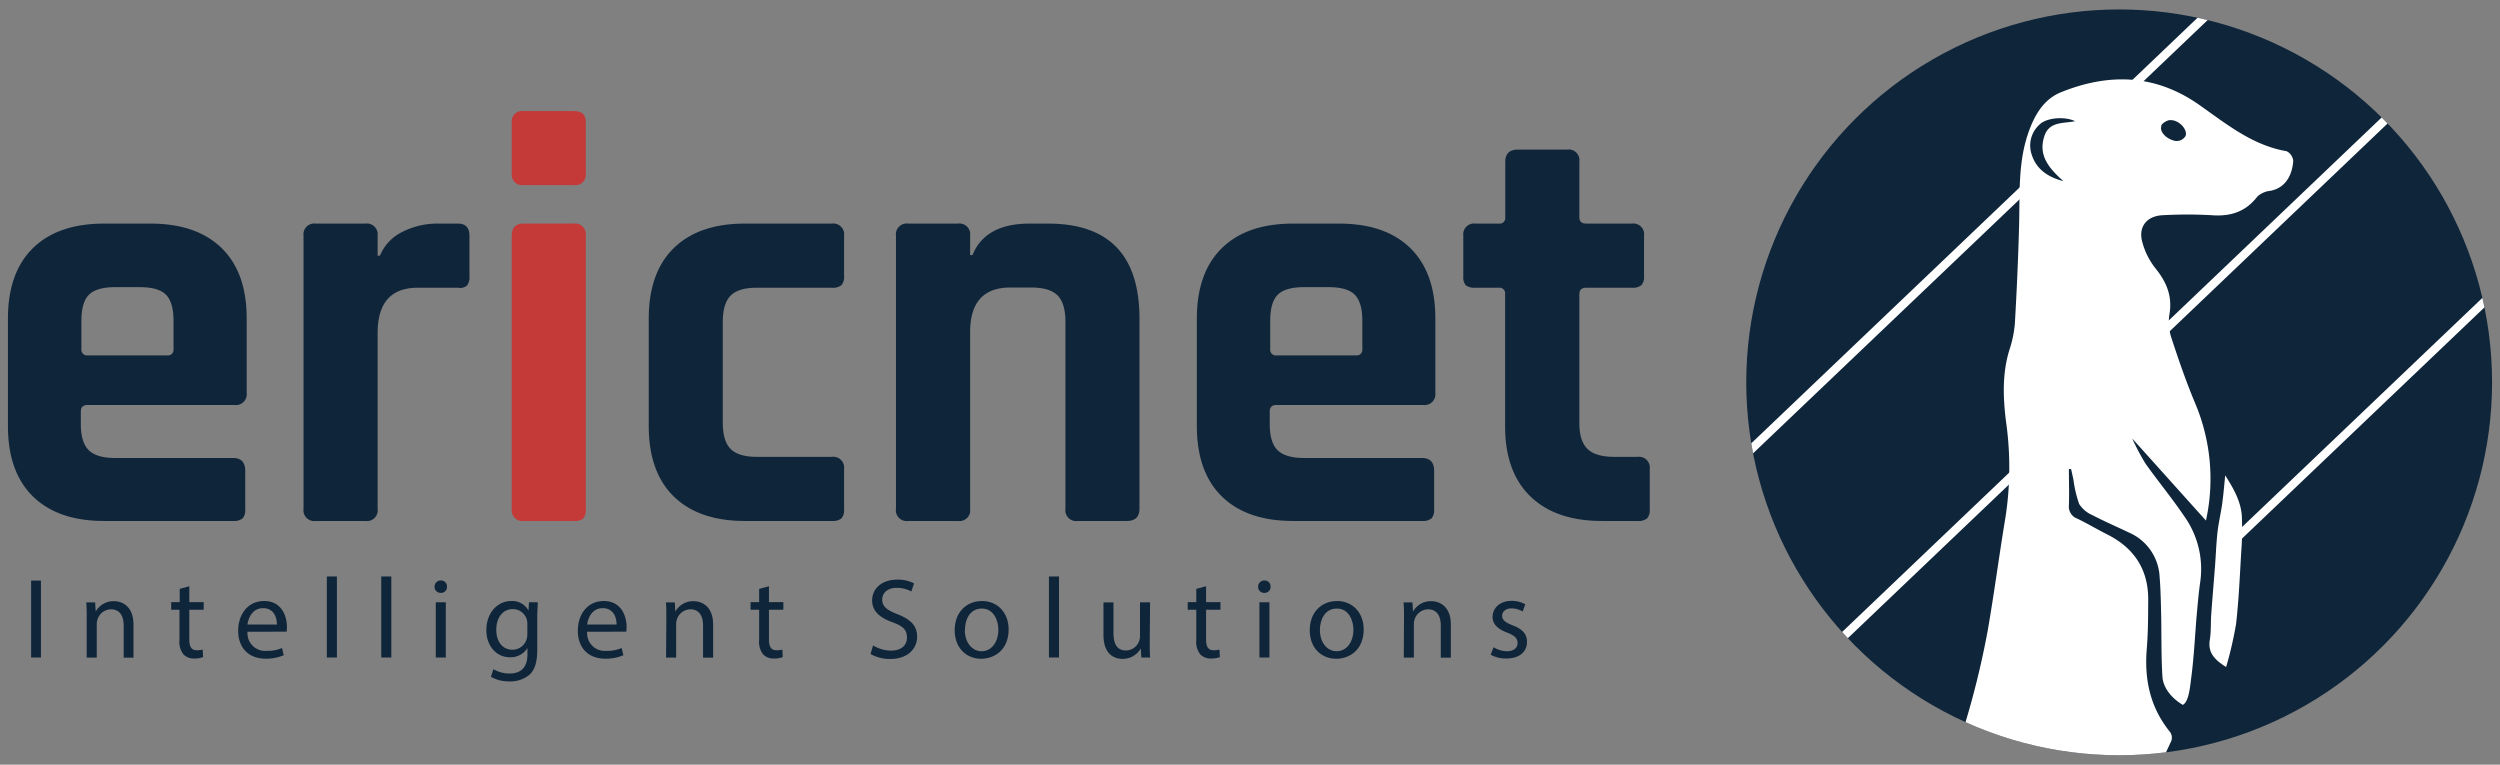 <svg id="Capa_1" data-name="Capa 1" xmlns="http://www.w3.org/2000/svg" xmlns:xlink="http://www.w3.org/1999/xlink" viewBox="0 0 481.89 147.4"><rect x="0" y="0" width="481.89" height="147.4" fill="#808080" stroke="none"/><defs><style>.cls-1{fill:none;}.cls-2{clip-path:url(#clip-path);}.cls-3{fill:#0f253a;}.cls-4{fill:#fff;}.cls-5{fill:#c33a38;}</style><clipPath id="clip-path"><circle id="SVGID" class="cls-1" cx="408.48" cy="73.7" r="71.88"/></clipPath></defs><title>ericnet_logo_color</title><g class="cls-2"><circle class="cls-3" cx="408.48" cy="73.7" r="71.88"/><path class="cls-4" d="M429.1,128.57a73.85,73.85,0,0,0,1.92-8.32c.53-4.65.72-9.34,1-14a56.16,56.16,0,0,0,.11-6.74c-.18-2.85-1.56-5.29-3.21-7.88-.2,2-.34,3.73-.58,5.47s-.69,3.62-.9,5.44c-.24,2.12-.31,4.27-.47,6.4-.24,3.19-.52,6.39-.75,9.58-.11,1.63,0,3.28-.28,4.89C425.6,125.75,426.77,127.12,429.1,128.57Z"/><path class="cls-4" d="M319,212.53h0a26.14,26.14,0,0,0,2.39,2.43,42.47,42.47,0,0,0,17.87,7.81,57.53,57.53,0,0,0,16,.82c5.2-.37,10.06-1.76,13.72-5.81A27,27,0,0,0,375,206c1.8-7.24,3.19-14.58,4.93-21.83.8-3.33,2-6.57,3.16-10.2h0c4.85,5.22,9.4,10,11.24,16.59,1,3.51,1.14,7.05-.54,10.28a4.2,4.2,0,0,0,.5,4.86c3.93,5.49,8,10.91,12,16.33a1.6,1.6,0,0,0,1.13.61c5.05,0,10.1,0,15.37,0h0a6.18,6.18,0,0,0-3.94-4.67,28.73,28.73,0,0,0-5.38-.82c-.59-.09-1.38,0-1.73-.38-2.95-3.06-5.68-6.29-7.29-10.33-1.35-3.36-.11-6.26,1.47-9.13,1.29-2.34,2.86-4.59,3.72-7.08a52.62,52.62,0,0,0,3.3-19.8,33.86,33.86,0,0,0-1-6.39c-1.14-4.61.09-8.67,2.35-12.65,1.57-2.78,2.91-5.69,4.25-8.59a1.92,1.92,0,0,0-.24-1.69c-3.85-4.73-5-10.16-4.49-16.12.25-3.14.26-6.31.27-9.47,0-5.71-2.65-9.78-7.67-12.39-2-1-3.95-2.17-6-3.16a2.47,2.47,0,0,1-1.62-2.55c.09-2.34,0-4.68,0-7l.43,0c.15.68.3,1.36.44,2a23.47,23.47,0,0,0,1.11,4.73,5.76,5.76,0,0,0,2.56,2.15c2.32,1.21,4.74,2.25,7.1,3.38a9.81,9.81,0,0,1,5.85,8.51c.19,2.3.23,4.62.29,6.93.09,4.09,0,8.19.25,12.28.12,2.13,1.72,4.16,3.93,5.47h0c1.17-.62,1.39-3.44,1.62-5.19.5-3.8.7-7.64,1-11.46.22-2.36.4-4.73.74-7.07A17.53,17.53,0,0,0,421,99.47c-2.34-3.46-5-6.68-7.44-10.1A45.25,45.25,0,0,1,411,84.53h0c4.8,5.33,9.48,10.55,14.21,15.81h0A37.38,37.38,0,0,0,423,77.43c-1.68-4.06-3.12-8.23-4.48-12.41a9.5,9.5,0,0,1-.36-4.36c.63-3.53-.53-6.3-2.73-9a13.94,13.94,0,0,1-2.49-5c-.81-2.89.82-5,3.85-5.17a83.62,83.62,0,0,1,9.63,0c3.58.25,6.46-.68,8.7-3.6a4.37,4.37,0,0,1,2.51-1.11c3.24-.61,4.27-3.53,4.4-5.77a2.32,2.32,0,0,0-1.26-1.86c-6.65-1.14-11.68-5.31-16.95-9-8.41-5.87-17.32-6.09-26.53-2.38-3.13,1.26-4.87,4-6.05,7.09-2.33,6.06-1.88,12.42-2.05,18.73s-.45,12.51-.81,18.76a21.76,21.76,0,0,1-1.05,5.08c-1.41,4.56-1.23,9.22-.66,13.8a63,63,0,0,1-.09,18.4c-1.21,7.26-2.16,14.57-3.42,21.83a165.44,165.44,0,0,1-6.86,25.54,81.14,81.14,0,0,0-4.09,20.67c-.66,9-1.36,18-2.36,26.9a39.09,39.09,0,0,1-5.16,15.76c-2.34,4-5.82,5.92-10.29,6.65-6.78,1.11-13.29,0-19.81-1.74-4.06-1.06-8.16-2-12.27-2.9A8,8,0,0,0,319,212.53Zm97.59-188a1.22,1.22,0,0,1,0-.27c.1-.47,1-1,1.57-1.1h.31c1.39,0,3,1.49,2.88,2.79a1,1,0,0,1-.22.48,2,2,0,0,1-2.24.63C417.49,26.63,416.48,25.54,416.54,24.57ZM393.14,24c1.35-1.34,4.91-1.6,6.84-.64h0c-2.19.47-4.89,0-5.87,2.75-1.38,3.92,1,6.43,3.61,8.81h0c-2.84-.77-5.17-2.16-6.11-5.16A5.43,5.43,0,0,1,393.14,24Z"/><path class="cls-4" d="M401.28,27l71.88-68.54L472-42.76,399.43,26.47A7.07,7.07,0,0,1,401.28,27Z"/><path class="cls-4" d="M391.31,34.21l-99.74,95.1,1.12,1.18,99-94.36A8.32,8.32,0,0,1,391.31,34.21Z"/><path class="cls-4" d="M430.44,105.45l97.65-93.11L527,11.17l-97.46,92.92A6.68,6.68,0,0,1,430.44,105.45Z"/><rect class="cls-4" x="285.07" y="69.94" width="249.36" height="1.63" transform="translate(64.41 302.36) rotate(-43.64)"/></g><path class="cls-3" d="M44.91,100.42H20.07q-8.88,0-13.71-4.72T1.53,82.1V61.42q0-8.88,4.83-13.6T20.07,43.1H29q8.88,0,13.72,4.72t4.83,13.6V75.7a2.09,2.09,0,0,1-2.36,2.36H16.93q-1.35,0-1.35,1.23v2.48c0,2.32.51,4,1.52,5s2.71,1.51,5.11,1.51h22.7c1.58,0,2.36.83,2.36,2.48v7.41a2.43,2.43,0,0,1-.5,1.75A2.67,2.67,0,0,1,44.91,100.42Zm-28-31.92H32.21a1.09,1.09,0,0,0,1.24-1.23v-5.4c0-2.4-.49-4.08-1.46-5.06s-2.66-1.46-5.06-1.46H22.21c-2.4,0-4.08.49-5.06,1.46s-1.46,2.66-1.46,5.06v5.4A1.09,1.09,0,0,0,16.93,68.5Z"/><path class="cls-3" d="M70.43,100.42H60.87a2.08,2.08,0,0,1-2.36-2.36V45.46a2.09,2.09,0,0,1,2.36-2.36h9.56a2.09,2.09,0,0,1,2.36,2.36v3.82h.45a8.78,8.78,0,0,1,4.38-4.61,14.76,14.76,0,0,1,6.63-1.57h4c1.5,0,2.24.79,2.24,2.36v7.76a2.59,2.59,0,0,1-.5,1.85,2.11,2.11,0,0,1-1.74.39H80.54q-7.76,0-7.75,8.77V98.06A2.08,2.08,0,0,1,70.43,100.42Z"/><path class="cls-5" d="M98.64,33.44V23.66a2,2,0,0,1,2.24-2.25h9.78q2.25,0,2.25,2.13v9.9a2,2,0,0,1-2.25,2.24h-9.78A2,2,0,0,1,98.64,33.44Zm0,64.62V45.46c0-1.57.75-2.36,2.24-2.36h9.67a2.08,2.08,0,0,1,2.36,2.36v52.6a2.62,2.62,0,0,1-.5,1.91,2.65,2.65,0,0,1-1.75.45H101A2.08,2.08,0,0,1,98.64,98.06Z"/><path class="cls-3" d="M162.7,90.42v7.75a2.47,2.47,0,0,1-.5,1.75,2.67,2.67,0,0,1-1.86.5H143.59q-8.88,0-13.71-4.72t-4.83-13.6V61.42q0-8.88,4.83-13.6t13.71-4.72h16.75a2.09,2.09,0,0,1,2.36,2.36v7.76a2.46,2.46,0,0,1-.5,1.74,2.62,2.62,0,0,1-1.86.5h-14.5q-3.48,0-5,1.52t-1.52,5.12V81.43q0,3.6,1.52,5.11t5,1.52h14.5A2.09,2.09,0,0,1,162.7,90.42Z"/><path class="cls-3" d="M184.62,100.42h-9.56a2.08,2.08,0,0,1-2.36-2.36V45.46a2.09,2.09,0,0,1,2.36-2.36h9.56A2.09,2.09,0,0,1,187,45.46v3.71h.45c1.64-4.05,5.32-6.07,11-6.07H202q17.64,0,17.64,18.32V98.06c0,1.58-.82,2.36-2.47,2.36h-9.44a2.08,2.08,0,0,1-2.36-2.36v-36q0-3.6-1.52-5.12t-5.11-1.52h-4.05Q187,55.46,187,64V98.06A2.08,2.08,0,0,1,184.62,100.42Z"/><path class="cls-3" d="M274.08,100.42H249.24q-8.88,0-13.71-4.72T230.7,82.1V61.42q0-8.88,4.83-13.6t13.71-4.72h8.88q8.88,0,13.72,4.72t4.83,13.6V75.7a2.09,2.09,0,0,1-2.36,2.36H246.1q-1.35,0-1.35,1.23v2.48c0,2.32.5,4,1.51,5s2.72,1.51,5.12,1.51h22.7c1.58,0,2.36.83,2.36,2.48v7.41a2.47,2.47,0,0,1-.5,1.75A2.67,2.67,0,0,1,274.08,100.42Zm-28-31.92h15.28a1.09,1.09,0,0,0,1.24-1.23v-5.4c0-2.4-.49-4.08-1.46-5.06s-2.66-1.46-5.06-1.46h-4.72q-3.6,0-5.06,1.46c-1,1-1.46,2.66-1.46,5.06v5.4A1.09,1.09,0,0,0,246.1,68.5Z"/><path class="cls-3" d="M288.92,55.46h-4.5a2.84,2.84,0,0,1-1.85-.44,2.39,2.39,0,0,1-.51-1.8V45.46a2.09,2.09,0,0,1,2.36-2.36h4.5a1.09,1.09,0,0,0,1.23-1.23V31.19c0-1.58.83-2.36,2.48-2.36h9.44a2.08,2.08,0,0,1,2.36,2.36V41.87q0,1.23,1.35,1.23h8.76a2.08,2.08,0,0,1,2.36,2.36v7.76a2.41,2.41,0,0,1-.5,1.74,2.62,2.62,0,0,1-1.86.5h-8.76c-.9,0-1.35.42-1.35,1.24V81.54q0,3.48,1.57,5t5.17,1.52h4.5A2.09,2.09,0,0,1,318,90.42v7.75a2.42,2.42,0,0,1-.51,1.75,2.63,2.63,0,0,1-1.85.5h-6.86q-8.88,0-13.77-4.72t-4.89-13.49V56.7A1.09,1.09,0,0,0,288.92,55.46Z"/><path class="cls-3" d="M7.89,111.91v14.83H6V111.91Z"/><path class="cls-3" d="M16.71,119c0-1.1,0-2-.09-2.88h1.72l.11,1.76h0a3.92,3.92,0,0,1,3.52-2c1.48,0,3.76.88,3.76,4.53v6.36H23.84V120.6c0-1.72-.64-3.15-2.47-3.15a2.76,2.76,0,0,0-2.59,2,2.71,2.71,0,0,0-.13.9v6.41H16.71Z"/><path class="cls-3" d="M36.49,113v3.06h2.77v1.47H36.49v5.75c0,1.32.37,2.06,1.45,2.06a4.1,4.1,0,0,0,1.12-.13l.09,1.45a4.59,4.59,0,0,1-1.72.27,2.69,2.69,0,0,1-2.09-.82,3.93,3.93,0,0,1-.75-2.77v-5.81H33v-1.47h1.64v-2.55Z"/><path class="cls-3" d="M47.71,121.77a3.41,3.41,0,0,0,3.65,3.69,7,7,0,0,0,3-.55l.33,1.39a8.59,8.59,0,0,1-3.54.66c-3.28,0-5.24-2.16-5.24-5.37s1.89-5.74,5-5.74c3.48,0,4.4,3.06,4.4,5a8.16,8.16,0,0,1-.06.91Zm5.67-1.39c0-1.23-.5-3.15-2.68-3.15-2,0-2.82,1.81-3,3.15Z"/><path class="cls-3" d="M63,111.12h1.94v15.62H63Z"/><path class="cls-3" d="M73.49,111.12h1.94v15.62H73.49Z"/><path class="cls-3" d="M86.16,113.1a1.14,1.14,0,0,1-1.23,1.18,1.15,1.15,0,0,1-1.17-1.18A1.18,1.18,0,0,1,85,111.89,1.14,1.14,0,0,1,86.16,113.1ZM84,126.74V116.09h1.93v10.65Z"/><path class="cls-3" d="M103.65,116.09c0,.77-.09,1.63-.09,2.93v6.18c0,2.44-.48,3.94-1.51,4.86a5.67,5.67,0,0,1-3.88,1.28,6.91,6.91,0,0,1-3.54-.88l.48-1.48a6,6,0,0,0,3.13.84c2,0,3.43-1,3.43-3.72v-1.19h0a3.81,3.81,0,0,1-3.39,1.78c-2.64,0-4.53-2.24-4.53-5.19,0-3.61,2.35-5.65,4.79-5.65a3.55,3.55,0,0,1,3.33,1.85h0l.09-1.61Zm-2,4.2a2.69,2.69,0,0,0-.11-.88,2.79,2.79,0,0,0-2.71-2c-1.85,0-3.17,1.56-3.17,4,0,2.09,1.06,3.83,3.15,3.83a2.84,2.84,0,0,0,2.69-2,3.34,3.34,0,0,0,.15-1Z"/><path class="cls-3" d="M113.18,121.77a3.41,3.41,0,0,0,3.65,3.69,7,7,0,0,0,3-.55l.33,1.39a8.59,8.59,0,0,1-3.54.66c-3.28,0-5.24-2.16-5.24-5.37s1.89-5.74,5-5.74c3.48,0,4.4,3.06,4.4,5a8.16,8.16,0,0,1-.06.91Zm5.67-1.39c0-1.23-.5-3.15-2.68-3.15-2,0-2.82,1.81-3,3.15Z"/><path class="cls-3" d="M128.44,119c0-1.1,0-2-.08-2.88h1.71l.11,1.76h0a3.92,3.92,0,0,1,3.52-2c1.47,0,3.76.88,3.76,4.53v6.36h-1.94V120.6c0-1.72-.63-3.15-2.46-3.15a2.76,2.76,0,0,0-2.6,2,2.71,2.71,0,0,0-.13.9v6.41h-1.94Z"/><path class="cls-3" d="M148.22,113v3.06H151v1.47h-2.78v5.75c0,1.32.38,2.06,1.45,2.06a4.25,4.25,0,0,0,1.13-.13l.08,1.45a4.53,4.53,0,0,1-1.71.27,2.68,2.68,0,0,1-2.09-.82,3.93,3.93,0,0,1-.75-2.77v-5.81h-1.65v-1.47h1.65v-2.55Z"/><path class="cls-3" d="M168.29,124.41a6.83,6.83,0,0,0,3.43,1c2,0,3.1-1,3.1-2.53s-.79-2.18-2.79-2.94c-2.42-.86-3.92-2.12-3.92-4.21,0-2.31,1.91-4,4.8-4a6.83,6.83,0,0,1,3.28.72l-.53,1.56a6,6,0,0,0-2.82-.7c-2,0-2.79,1.21-2.79,2.22,0,1.39.9,2.07,2.95,2.86,2.5,1,3.78,2.18,3.78,4.36s-1.69,4.27-5.19,4.27a7.66,7.66,0,0,1-3.79-.95Z"/><path class="cls-3" d="M194.42,121.33c0,3.93-2.72,5.65-5.3,5.65-2.88,0-5.1-2.11-5.1-5.48,0-3.56,2.33-5.65,5.28-5.65S194.42,118.07,194.42,121.33Zm-8.45.11c0,2.33,1.35,4.09,3.24,4.09s3.23-1.74,3.23-4.14c0-1.8-.9-4.09-3.19-4.09S186,119.41,186,121.44Z"/><path class="cls-3" d="M202.19,111.12h1.94v15.62h-1.94Z"/><path class="cls-3" d="M221.62,123.83c0,1.1,0,2.07.08,2.91H220l-.11-1.74h0a4,4,0,0,1-3.52,2c-1.67,0-3.67-.92-3.67-4.66v-6.23h1.93V122c0,2,.62,3.38,2.38,3.38a2.74,2.74,0,0,0,2.73-2.75v-6.53h1.94Z"/><path class="cls-3" d="M232.48,113v3.06h2.77v1.47h-2.77v5.75c0,1.32.38,2.06,1.45,2.06a4.25,4.25,0,0,0,1.13-.13l.08,1.45a4.53,4.53,0,0,1-1.71.27,2.68,2.68,0,0,1-2.09-.82,3.93,3.93,0,0,1-.75-2.77v-5.81h-1.65v-1.47h1.65v-2.55Z"/><path class="cls-3" d="M244.91,113.1a1.14,1.14,0,0,1-1.23,1.18,1.15,1.15,0,0,1-1.17-1.18,1.18,1.18,0,0,1,1.21-1.21A1.14,1.14,0,0,1,244.91,113.1Zm-2.15,13.64V116.09h1.93v10.65Z"/><path class="cls-3" d="M262.86,121.33c0,3.93-2.72,5.65-5.3,5.65-2.88,0-5.1-2.11-5.1-5.48,0-3.56,2.33-5.65,5.28-5.65S262.86,118.07,262.86,121.33Zm-8.44.11c0,2.33,1.34,4.09,3.23,4.09s3.23-1.74,3.23-4.14c0-1.8-.9-4.09-3.19-4.09S254.42,119.41,254.42,121.44Z"/><path class="cls-3" d="M270.63,119c0-1.1,0-2-.09-2.88h1.72l.11,1.76h0a3.92,3.92,0,0,1,3.52-2c1.48,0,3.77.88,3.77,4.53v6.36h-1.94V120.6c0-1.72-.64-3.15-2.47-3.15a2.76,2.76,0,0,0-2.59,2,2.71,2.71,0,0,0-.13.9v6.41h-1.94Z"/><path class="cls-3" d="M287.9,124.76a5.09,5.09,0,0,0,2.55.77c1.41,0,2.07-.71,2.07-1.59s-.55-1.43-2-2c-1.91-.69-2.82-1.74-2.82-3,0-1.72,1.39-3.12,3.68-3.12a5.25,5.25,0,0,1,2.62.66l-.49,1.4a4.2,4.2,0,0,0-2.18-.61c-1.14,0-1.78.66-1.78,1.45s.64,1.28,2,1.81c1.84.7,2.79,1.62,2.79,3.21,0,1.87-1.45,3.19-4,3.19a6,6,0,0,1-3-.73Z"/></svg>
